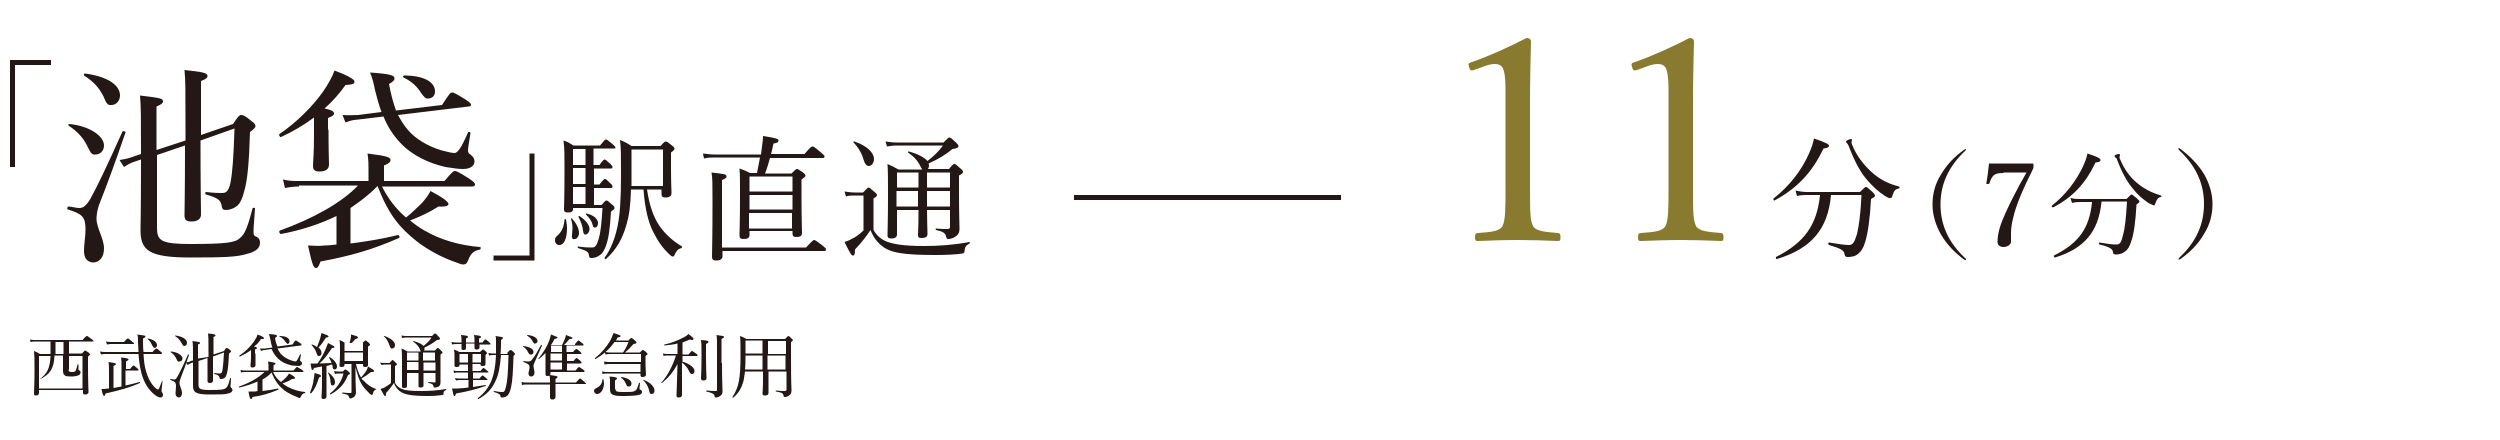 <svg version="1.1" id="レイヤー_1" xmlns="http://www.w3.org/2000/svg" x="0" y="0" viewBox="0 0 500 88" xml:space="preserve"><style>.st0{fill:#231815}</style><path class="st0" d="M10.2 13H3v20.4H2V12h8.2v1zm6.6 37.2c0-1.5.3-2.8.3-4.3 0-2.5-.6-3.1-3.5-4-.3-.1-.1-.6.1-.6 1 .1 1.6.3 2.1.3.6 0 1.2-.1 2.2-1.7 1.5-2.7 3.3-6.5 6.5-13.6.1-.2.7 0 .6.2-1.9 5.5-3.4 9.7-5.3 14.5-.3.9-.5 1.9-.5 2.7 0 1.9 1.5 4 1.5 6 0 1.7-.9 2.8-2.2 2.8-1.2-.1-1.8-.9-1.8-2.3zm.7-20.9c-.8-1.7-1.9-2.9-3.8-4.2-.1-.1 0-.3.2-.3 4 .4 6.9 2.4 6.9 4.3 0 1.1-.8 1.8-1.7 1.8-.6.1-.9-.1-1.6-1.6zm3.2-10c-.9-1.8-2-3-3.9-4.2-.1-.1 0-.4.2-.4 4.5.6 7 2.3 7 4.4 0 1.1-.8 1.9-1.7 1.9-.7.1-1-.2-1.6-1.7zm16.4 8.8v-1.7c0-8.7 0-10.3-.2-12.4 3.8.4 4.6.6 4.6 1.2 0 .3-.2.6-1.3 1V27l6.4-2.2c1-1.5 1.3-1.8 1.6-1.8.4 0 .8.1 2.2 1.3.5.3.7.7.7.9 0 .3-.3.6-1.1 1.2-.2 6.3-.5 9.7-1.2 12-.3 1.2-.7 2.1-1.2 2.6-.6.6-1.6 1-2.4 1-.6 0-.8-.2-.9-1-.2-.9-.6-1.4-3.1-2.1-.2 0-.2-.5 0-.5 1.7.2 2.5.2 3.3.2.9 0 1.3-.7 1.6-2.1.4-2.1.6-4.9.8-10.8l-6.8 2.4c0 9 .1 13.2.1 14.8 0 .9-.7 1.4-1.9 1.4-1 0-1.4-.3-1.4-1.2 0-1.1.1-4.7.1-14L31.4 31v14.5c0 2.6.7 3.3 6.7 3.3 7.2 0 9-.3 9.9-1.2.9-.7 1.5-2 2.5-5.9 0-.2.5-.2.5 0-.1 1.6-.3 3.8-.3 4.6 0 .7.1.9.7 1.1.4.2.6.6.6 1.2 0 1-.9 1.8-2.7 2.2-1.9.6-4.6.7-11.2.7-8.3 0-10-1.4-10-5.5 0-.9.1-4.1.1-14.1l-.9.3c-1 .3-1.6.6-2.5 1.2l-.9-1.4c1.3-.2 2.1-.4 3.1-.8l1.2-.4v-.2c0-7.1 0-9.2-.2-11.5 4.2.5 4.6.6 4.6 1.2 0 .3-.3.6-1.3 1V30l5.8-1.9zm22.7 9.2c-.9 0-1.8.1-2.8.3l-.4-1.7c1.2.3 2.1.3 3.2.3h13.9v-2.4c0-1 0-1.8-.2-3.1 4.1.5 4.6.8 4.6 1.3 0 .4-.3.7-1.3 1.1v3.1h12.1c1.5-1.8 1.8-2 2.1-2 .3 0 .7.2 2.8 1.5 1 .7 1.2.9 1.2 1.2 0 .3-.2.4-.6.4h-18c1.2 2.4 2.8 4.5 4.8 6.2 1.2-.9 2.2-2 3.1-2.8.8-.9 1.4-1.7 1.8-2.5 2.5 1.3 3.6 2.2 3.6 2.6 0 .3-.4.6-2 .5-1.9 1.2-3.4 1.9-5.7 2.8.9.7 1.8 1.4 2.9 2 3.2 1.9 7.2 3 11.1 3.3.2 0 .2.4 0 .5-1.3.3-1.8.7-2.4 2.2-.2.6-.5.8-1 .8-.3 0-.8-.2-1.6-.5-2.6-.9-5.4-2.4-7.6-4.1-3.4-2.7-5.6-5.2-7.9-11.1-1.6 1.7-3.5 3.1-5.4 4.4v7.1c3.1-.4 6.3-.9 9.5-1.7.3 0 .4.5.2.6-5.5 2.4-9.8 3.6-15.7 4.7-.4 1.1-.6 1.3-.9 1.3-.5 0-.8-.8-1.6-4.5 1.7.1 2.4.1 3.2 0 .8 0 1.6-.1 2.5-.2v-5.7c-3.3 1.6-6.9 2.8-11.1 3.6-.3 0-.5-.6-.2-.7 6.4-2.3 12.3-5.5 15.6-9H59.8zm5.9-11.4c0 4.3.1 6.3.1 7 0 .9-.6 1.4-1.9 1.4-.9 0-1.3-.3-1.3-1.1 0-.9.2-2.3.2-6.2v-3.5c-2 1.5-4.2 2.8-6.6 3.9-.2.1-.5-.4-.3-.6 3.4-2.3 6.7-5.6 8.8-8.6 1-1.5 1.8-2.9 2.2-4.1 2.7 1 4 1.8 4 2.2 0 .5-.3.6-1.8.7-1.2 1.7-2.6 3.3-4.2 4.7 1.5.3 1.9.6 1.9 1 0 .3-.2.5-1.2.9v2.3zm6-2c-1.2.1-1.6.2-2.6.6l-.6-1.5c1.4.1 2.5 0 3.1 0l4.7-.6c-.5-1.3-.9-2.8-1.3-4.4-.3-1.5-.5-2.3-1-3.5 4.3.3 4.9.6 4.9 1.2 0 .3-.2.6-1.1 1.1.4 2.2.9 3.9 1.4 5.3l9.2-1.1c1.5-2.3 1.7-2.5 2-2.5.3 0 .6.1 2.7 1.4.9.6 1.1.8 1.1 1.1 0 .2-.2.3-.5.3L79.6 23c.6 1.1 1.2 2.1 2 3 1.4 1.7 4 3.3 6.8 4.1 1.2.3 2 .5 2.5.5.6 0 1.3-.9 2.7-4.1.1-.2.5-.1.5.1-.3 1.8-.5 3-.5 3.5s.2.6.6.9c.5.4.7.8.7 1.3 0 .9-.9 1.5-2.3 1.5-1 0-2.2-.2-3.5-.4-3.1-.7-6.6-2.2-9.1-4.9-1.4-1.5-2.5-3.2-3.3-5.2l-5 .6zm12.6-5.2c-.9-1.4-1.9-2.4-3.6-3.2-.2-.1 0-.4.1-.4 4 0 6.2 1.3 6.2 3.2 0 .9-.6 1.4-1.4 1.4-.4.1-.8-.3-1.3-1zm14.4 32.4h7.2V30.7h1v21.4h-8.2v-1zM111 48c0-.3.1-.6.5-.9.8-.7 1.3-1.7 1.4-3.2 0-.1.3-.1.3 0 .1.6.2 1.2.2 1.8 0 2-.6 3.3-1.5 3.3-.6 0-.9-.4-.9-1zm3.6-6.2c0 .5-.3.7-1 .7-.6 0-.8-.2-.8-.6 0-.6.1-2.4.1-8.4 0-2.9 0-3.6-.2-5.4.9.3 1.2.5 2 1h5.3c.9-1.1 1-1.2 1.2-1.2.2 0 .3.1 1.4 1 .3.3.5.5.5.6 0 .2-.1.2-.4.2h-4V33h1.2c.7-1 .9-1.1 1-1.1.2 0 .3.1 1.2.9.3.3.4.5.4.6 0 .2-.1.3-.3.3h-3.4v3.2h1.1c.7-.9.9-1.1 1.1-1.1s.3.1 1.1.9c.3.2.4.5.4.6 0 .2-.1.3-.3.3h-3.4V41h1.5c.7-.8.8-.9 1-.9.2 0 .3.1 1.1.8.4.3.5.5.5.7 0 .2-.1.3-.7.7-.2 3.5-.5 5.6-1.1 7.1-.3.7-.6 1.3-1.1 1.6-.5.4-1.1.6-1.7.6-.3 0-.5-.1-.5-.5-.1-.7-.3-.9-2.2-1.5-.1-.1-.1-.3 0-.3 1.5.2 2.2.2 2.8.2.6 0 .9-.3 1.3-1.6.5-1.7.6-3.4.8-6.3h-5.9v.2zm-.2 5.2c0-.4.1-.9.1-1.4 0-.5-.1-1.2-.3-1.8 0-.1.1-.2.2-.1.9 1 1.4 2 1.4 2.9 0 .6-.4 1.2-.8 1.2-.4.1-.7 0-.6-.8zm2.7-14v-3.2h-2.5V33h2.5zm0 3.8v-3.2h-2.5v3.2h2.5zm0 4v-3.4h-2.5v3.4h2.5zm-.5 5.3c-.1-1-.4-1.7-.9-2.7-.1-.1.1-.2.2-.2 1.3.9 2 1.8 2 2.6 0 .6-.4 1.1-.8 1.1-.3 0-.4-.1-.5-.8zm1.9-1.2c-.2-.8-.7-1.4-1.3-2-.1-.1 0-.2.1-.2 1.4.3 2.3 1.1 2.3 1.9 0 .5-.2.9-.6.9-.2.1-.4-.1-.5-.6zm10.9-7c.5 3.3 1.3 5.5 2.5 7.3 1.3 1.8 2.7 3 4.5 4.1.1.1 0 .2-.1.3-.7.2-1 .5-1.4 1.4-.1.3-.2.3-.4.3-.1 0-.3-.1-.6-.4-1.4-1.3-2.4-2.8-3.3-4.6-.9-1.8-1.6-4.4-1.9-8.4h-2.5c-.1 3.4-.4 5.3-.9 7-.8 2.9-2.1 5.1-4.1 6.9-.1.1-.3-.1-.3-.2 1.4-2 2.1-4 2.6-6.3.5-2.4.7-5.4.7-10.4 0-4 0-5.3-.2-6.9 1 .4 1.4.6 2.3 1.2h5.8c.8-.9.9-.9 1.1-.9.2 0 .3.1 1.2.8.4.3.5.5.5.6 0 .2-.1.4-.7.8v2.7c0 3.5.1 4.9.1 5.4 0 .6-.4.9-1.2.9-.6 0-.8-.2-.8-.7v-.9h-2.9zm3.1-8h-6.2v7.3h6.3v-7.3zm8.1.8c.9.1 1.5.2 2.3.2h9.3l.2-1.6c.1-.7.2-1.4.2-2.1 2.7.4 3.1.6 3.1.9 0 .3-.2.5-1 .6-.2.8-.3 1.5-.5 2.1h6.7c1.2-1.4 1.4-1.5 1.6-1.5.2 0 .4.1 1.7 1.2.6.5.7.6.7.8 0 .2-.1.3-.3.3H154c-.3 1.1-.6 2.1-1 3.1h5.3c.8-.8.9-.9 1.1-.9.2 0 .3.1 1.2.7.4.3.5.5.5.6 0 .2-.2.4-.8.8V39c0 4.9.1 6.9.1 7.6 0 .6-.4.8-1.1.8-.6 0-.8-.2-.8-.7v-.5h-8.6v.8c0 .6-.4.8-1.2.8-.6 0-.8-.2-.8-.7 0-1 .1-2.7.1-8.4 0-2.5 0-3.7-.1-5 .9.3 1.3.5 2.1.9h1.4c.2-1 .4-2 .6-3.1h-9.1c-.7 0-1.3 0-2.1.2l-.2-1zm3.9 18.8h16.7c1.3-1.4 1.5-1.5 1.6-1.5.2 0 .4.1 1.7 1.1.6.5.7.6.7.8 0 .2-.1.3-.3.3h-20.4v1c0 .6-.4.9-1.3.9-.6 0-.8-.2-.8-.8 0-.9.1-3.4.1-10.9 0-3.5 0-4.9-.2-5.9 2.8.3 3 .4 3 .8 0 .2-.1.4-.9.7v13.5zm5.4-14.2v3h8.6v-3h-8.6zm0 3.7v2.9h8.6V39h-8.6zm8.5 6.7v-3.1h-8.6v3.1h8.6zm16.3.3c.7 1.2 1.6 1.9 2.6 2.3 1.3.5 3.3.9 7.5.9 2.9 0 5.9-.2 9.1-.8.1 0 .1.2 0 .3-.7.4-.9.6-1 1.5 0 .3-.1.4-.4.5-1.3.2-3.2.3-5.5.3-6.4 0-8.7-.5-10.2-1.5-1.1-.8-2-1.7-2.7-3.5-.9 1.4-1.9 2.6-3.1 3.9 0 .9-.1 1.2-.4 1.2-.3 0-.4-.1-1.7-2.7.6-.2 1.1-.4 1.4-.6.7-.3 1.3-.7 2.4-1.7v-7H171c-.7 0-1.2 0-1.8.2l-.3-1c.7.1 1.3.2 2.1.2h1.6c.9-.9 1-1 1.1-1 .2 0 .3.1 1.2.9.4.3.5.5.5.6 0 .2-.1.3-.7.7V46zm-2-14.1c-.3-1.1-1-2.4-2-3.4-.1-.1.1-.3.2-.2 2.6.9 3.9 2.3 3.9 3.5 0 .7-.4 1.4-1.1 1.4-.5-.1-.7-.4-1-1.3zm11.7 1.9c-.1-.1-.1-.2-.2-.3-.6-1.3-1.3-2.1-2.6-3-.1-.1.1-.3.2-.2 1.8.5 3.1 1.2 3.7 1.9 1.4-1.1 2.3-2 3.1-3.1h-9.2c-.8 0-1.4.1-2 .2l-.3-1c.8.1 1.4.2 2.3.2h9.3c.9-.9 1-1 1.2-1 .2 0 .3.1 1.3 1 .4.4.5.6.5.7 0 .3-.3.5-1.2.6-1.5 1.2-2.6 1.9-4.8 2.9 0 .1.1.2.1.4 0 .3-.1.5-.2.7h4.2c.7-.9.9-1 1.1-1 .2 0 .3.1 1.2.9.4.3.5.5.5.7 0 .2-.2.4-.8.7V38c0 5.2.1 7 .1 7.7 0 1-.4 1.4-1.1 1.8-.4.2-.8.3-1.2.3-.2 0-.3-.1-.4-.6-.2-.6-.6-.9-2-1.2-.1 0-.1-.3 0-.3 1 .1 1.6.1 2.3.1.3 0 .5-.1.5-.4V42h-4.6c0 2.2.1 4.1.1 4.8 0 .5-.3.8-1.2.8-.6 0-.7-.2-.7-.6 0-.4.1-1.9.1-4.8V42h-4.3v4.9c0 .5-.4.8-1.1.8-.6 0-.8-.2-.8-.6 0-1.1.1-3 .1-8.1 0-3.1 0-4.7-.1-6.2.9.4 1.3.6 2.2 1.1h4.7zm-5 .7v3h4.3v-3h-4.3zm4.2 3.7h-4.3v3.1h4.3v-3.1zm1.8-.7h4.6v-3h-4.6v3zm4.6 3.8v-3.1h-4.6v3.1h4.6zm51.5-2.3v1h-26.7v-1h26.7zm26.7 0v1h-26.7v-1h26.7z"/><path d="M294.8 14c-.6.2-.8.1-1-.6-.2-.7-.1-.8.6-1 3.7-1.3 7.4-3 10.9-4.8.6 0 .9.3.9.7-.1 4.4-.2 7.6-.2 12.2v17.3c0 5.6.1 6.2.6 7.4.6 1.1 2.7 1.2 5 1.4.4.1.5.2.5.8 0 .7-.1.8-.5.8-2.5-.1-5.5-.2-7.9-.2-2.7 0-5.5.1-8.1.2-.5 0-.6-.1-.6-.8 0-.6.2-.8.6-.8 2.2-.2 4.2-.2 4.9-1.4.6-1.2.6-3.7.6-7.4V17.7c0-2-.2-3.5-.6-4.2-.3-.4-.7-.7-1.5-.7-.5 0-1.2.1-2 .4l-2.2.8zm32.6 0c-.6.2-.8.1-1-.6-.2-.7-.1-.8.6-1 3.7-1.3 7.4-3 10.9-4.8.6 0 .9.3.9.7-.1 4.4-.2 7.6-.2 12.2v17.3c0 5.6.1 6.2.6 7.4.6 1.1 2.7 1.2 5 1.4.4.1.5.2.5.8 0 .7-.1.8-.5.8-2.5-.1-5.5-.2-7.9-.2-2.7 0-5.5.1-8.1.2-.5 0-.6-.1-.6-.8 0-.6.2-.8.6-.8 2.2-.2 4.2-.2 4.9-1.4.6-1.2.6-3.7.6-7.4V17.7c0-2-.2-3.5-.6-4.2-.3-.4-.7-.7-1.5-.7-.5 0-1.2.1-2 .4l-2.2.8z" fill="#887b30"/><path class="st0" d="M354.7 39.7c3.2-2.5 5.6-5.6 7.1-9 .5-1.1.8-2 1-3 2.4.8 3 1.2 3 1.4 0 .3-.2.5-1.1.6-2.3 4.8-5.2 7.9-9.8 10.4-.1.1-.3-.2-.2-.4zm11.5-.7c-.6 6.8-3.9 10.7-10.8 12.8-.2.1-.3-.3-.2-.4 5.7-2.9 8.2-6.4 8.8-12.4h-2.4c-.8 0-1.4 0-2.2.2l-.3-1.1c.9.2 1.6.3 2.4.3H372c.9-.9 1-1 1.2-1 .2 0 .3.1 1.3 1 .4.4.5.6.5.7 0 .2-.1.3-.8.7-.2 3.9-.6 6.8-1.2 8.7-.3 1-.7 1.7-1.3 2.2-.5.5-1.3.7-2.1.7-.5 0-.6-.1-.7-.6-.1-.7-.7-1.1-3.1-1.8-.2-.1-.2-.5 0-.5 2 .3 3 .5 4 .5.8 0 1.1-.6 1.6-2.2.4-1.7.7-3.9.9-7.8h-6.1zm10.8.2c-1.4-.9-2.5-2-3.4-3-1.5-1.7-2.6-3.7-3.9-7.1-.1-.2-.2-.3-.3-.5-.2-.1-.2-.2-.2-.3 0-.2.8-.5 1-.5.1 0 .2.1.2.2s-.1.3-.1.4c0 .1 0 .3.1.5.9 2.3 2.4 4.1 3.8 5.4 1.7 1.6 3.6 2.5 5.6 3 .2.1.1.3 0 .4-.7.1-1 .4-1.3 1.4-.1.4-.2.5-.4.5-.2.1-.6-.1-1.1-.4zm16.2-9.4c0 .1 0 .2-.1.3-3.4 3.2-5 6.7-5 10.8 0 4.1 1.6 7.6 4.9 10.7.2.1.2.2.2.3 0 .1 0 .1-.1.1s-.1 0-.3-.1c-2-1.5-3.5-3.1-4.6-5-1.1-1.9-1.7-4-1.7-6 0-2.1.5-4.1 1.7-6 1.1-1.9 2.7-3.6 4.7-5 .1 0 .2-.1.2-.1h.1zm7.5 4.8c-1.3 0-1.6.2-2 .5-.4.4-.6.9-.8 1.5 0 .2-.1.2-.4.2-.3 0-.3-.1-.2-.3.2-1.2.4-2.6.5-3.8h8.7c.2 0 .2 0 .2.5 0 .3 0 .4-.1.6-2 4-3.4 7.2-4 9.9-.3 1.2-.4 2.2-.4 3v1.6c0 .7-.8 1.1-1.5 1.1-.6 0-1.2-.3-1.2-1 0-1.8.6-3.6 1.6-5.8 1-2.2 2.3-4.8 4.2-8.1h-4.6zm9.7 6.5c2.8-2.2 4.8-4.9 6.2-7.8.4-.9.7-1.7.9-2.6 2.1.7 2.6 1 2.6 1.3 0 .3-.2.4-1 .5-2 4.2-4.5 6.9-8.5 9-.1 0-.4-.3-.2-.4zm9.9-.7c-.6 5.9-3.4 9.3-9.3 11.1-.2 0-.3-.3-.2-.4 5-2.5 7.1-5.5 7.6-10.7h-2.1c-.7 0-1.2 0-1.9.2l-.3-1c.8.2 1.4.2 2.1.2h9.1c.8-.8.9-.9 1-.9.1 0 .3.1 1.1.8.4.4.5.5.5.6 0 .2-.1.2-.6.6-.2 3.4-.5 5.9-1.1 7.5-.3.9-.6 1.5-1.2 1.9-.5.4-1.1.6-1.8.6-.4 0-.6-.1-.6-.5-.1-.6-.6-1-2.7-1.5-.2 0-.1-.5 0-.4 1.7.3 2.6.4 3.4.4.7 0 1-.5 1.3-1.9.4-1.4.6-3.4.8-6.7h-5.1zm9.4.2c-1.2-.8-2.2-1.7-2.9-2.6-1.3-1.5-2.3-3.2-3.4-6.1 0-.2-.2-.3-.3-.4-.1-.1-.2-.2-.2-.3 0-.2.6-.4.9-.4.1 0 .2.1.2.2s-.1.3-.1.4 0 .3.1.4c.8 2 2 3.6 3.3 4.7 1.5 1.3 3.2 2.1 4.9 2.6.1 0 .1.3 0 .3-.6.1-.8.4-1.1 1.2-.1.3-.2.5-.3.5-.3-.1-.7-.3-1.1-.5zm6.4-10.8c2 1.5 3.6 3.2 4.7 5 1.1 1.9 1.7 4 1.7 6 0 2.1-.5 4.1-1.7 6-1.1 1.9-2.6 3.5-4.7 5-.1.1-.2.1-.3.1s-.1 0-.1-.1.1-.2.2-.3c3.3-3.1 4.9-6.6 4.9-10.7s-1.6-7.6-5-10.8c-.1-.1-.1-.2-.1-.3 0-.1 0-.1.1-.1.1.1.2.1.3.2zm-426 41v-2.5h-3c-.3 0-.6 0-1 .1l-.1-.5c.4.1.7.1 1 .1h9.5c.7-.8.8-.8.9-.8.1 0 .2.1.9.6.3.2.4.4.4.4 0 .1 0 .1-.2.1h-4.7v2.4h2.6c.5-.5.5-.6.6-.6.1 0 .2.1.7.4.2.2.3.3.3.4 0 .1-.1.2-.4.4v1.9c0 3.2.1 4.7.1 5.2 0 .3-.2.5-.7.5-.3 0-.4-.1-.4-.4V78H7.8v.6c0 .3-.2.5-.6.5-.3 0-.4-.1-.4-.4 0-.5.1-1.8.1-5 0-1.9 0-2.5-.1-3.5.5.2.7.3 1.2.6h2.1zm3.6 3.1c0 .4.2.5.7.5.5 0 .7-.1.8-.4.1-.2.2-.7.3-1.1 0-.1.2 0 .2 0v.7c0 .4 0 .4.2.5.2.1.2.2.2.4 0 .3-.2.5-.5.6-.3.1-.7.2-1.3.2-1.2 0-1.7-.1-1.7-1.2v-3h-1.7c-.1 2.6-.9 3.8-3 4.8.1.1 0-.1.1-.1 1.5-1.1 2-2.3 2.1-4.6H7.8v6.5h8.7v-6.5h-2.7v2.7zm-1-3.1v-2.4h-1.6v2.4h1.6zm8.5 0c-.3 0-.6 0-1 .1l-.2-.6c.5.1.7.1 1.1.1h6.6c0-.6-.1-1.3-.1-2s0-1-.1-1.5c1.4.2 1.6.2 1.6.4 0 .1-.1.2-.5.4 0 1 0 1.9.1 2.7h1.8c.6-.7.7-.7.8-.7.1 0 .2.1.8.6.3.2.3.3.3.4 0 .1-.1.1-.2.1h-3.5c.1 1.4.2 2.5.5 3.4.4 1.5 1.1 2.7 1.9 3.4.2.2.4.3.5.3.2 0 .3-.4.8-1.7 0-.1.1 0 .1.1-.1 1.1-.2 1.7-.2 1.8 0 .2 0 .3.2.5.1.2.1.3.1.4 0 .3-.2.5-.5.5s-.7-.2-1.1-.5c-1.3-1-2.2-2.5-2.7-4.3-.3-1.2-.5-2.4-.6-3.9h-6.5zm3.9 6.3c.9-.2 1.8-.4 2.8-.7.1 0 .1.2.1.2-2.3 1-3.9 1.4-6.9 2.1-.1.4-.2.5-.3.5-.1 0-.3-.3-.5-1.4.4 0 .8 0 1.3-.1h.2v-3.4c0-.8 0-1.4-.1-1.9 1.4.2 1.5.3 1.5.4 0 .1-.1.2-.5.4v4.4c.5-.1 1.1-.2 1.6-.3v-3.9c0-.9 0-1.5-.1-1.9 1.4.1 1.5.3 1.5.4 0 .1-.1.2-.5.4v1.5h.8c.5-.6.6-.7.7-.7.1 0 .2.1.7.5.2.2.3.3.3.4 0 .1 0 .1-.2.1h-2.4v3zm-3.9-8.8c.4.1.7.1 1.1.1h2.5c.6-.7.7-.7.8-.7.1 0 .2.1.8.6.3.2.4.3.4.4 0 .1-.1.1-.2.1h-4.2c-.3 0-.6 0-1 .1l-.2-.6zm9.2.7c-.2-.5-.5-.9-.9-1.2 0 0 0-.1.1-.1 1.2.2 1.8.8 1.8 1.3 0 .3-.2.6-.5.6-.2-.1-.3-.2-.5-.6zm4.7 9.7c0-.5.1-.9.1-1.4 0-.8-.2-1-1.1-1.3-.1 0 0-.2 0-.2.3 0 .5.1.7.1.2 0 .4 0 .7-.6.5-.9 1.1-2.1 2.1-4.4 0-.1.2 0 .2.1-.6 1.8-1.1 3.2-1.7 4.7-.1.3-.2.6-.2.9 0 .6.5 1.3.5 2 0 .6-.3.9-.7.9-.4-.1-.6-.4-.6-.8zm.2-6.9c-.3-.6-.6-1-1.2-1.4 0 0 0-.1.1-.1 1.3.1 2.3.8 2.3 1.4 0 .4-.3.6-.6.6-.3.1-.4 0-.6-.5zm1-3.2c-.3-.6-.7-1-1.3-1.4 0 0 0-.1.1-.1 1.5.2 2.3.8 2.3 1.5 0 .4-.3.6-.6.6-.2-.1-.3-.2-.5-.6zm5.4 2.8v-.6c0-2.8 0-3.4-.1-4.1 1.3.1 1.5.2 1.5.4 0 .1-.1.2-.4.3v3.5l2.1-.7c.3-.5.4-.6.5-.6.1 0 .3 0 .7.4.2.1.2.2.2.3 0 .1-.1.2-.4.4-.1 2.1-.2 3.2-.4 3.9-.1.4-.2.7-.4.9-.2.2-.5.3-.8.3-.2 0-.3-.1-.3-.3-.1-.3-.2-.5-1-.7-.1 0-.1-.2 0-.2.6.1.8.1 1.1.1.3 0 .4-.2.5-.7.1-.7.2-1.6.3-3.5l-2.2.8v4.8c0 .3-.2.5-.6.5-.3 0-.5-.1-.5-.4v-4.6l-1.8.6v4.7c0 .8.2 1.1 2.2 1.1 2.4 0 2.9-.1 3.3-.4.3-.2.5-.7.8-1.9 0-.1.2-.1.2 0 0 .5-.1 1.2-.1 1.5 0 .2 0 .3.2.4.1.1.2.2.2.4 0 .3-.3.6-.9.7-.6.2-1.5.2-3.7.2-2.7 0-3.3-.4-3.3-1.8v-4.6l-.3.1c-.3.1-.5.2-.8.4l-.3-.5c.4-.1.7-.1 1-.3l.4-.1V72c0-2.3 0-3-.1-3.8 1.4.2 1.5.2 1.5.4 0 .1-.1.2-.4.3v2.8l2.1-.3zm7.4 3c-.3 0-.6 0-.9.1l-.1-.5c.4.1.7.1 1 .1h4.6v-.8c0-.3 0-.6-.1-1 1.4.2 1.5.3 1.5.4 0 .1-.1.2-.4.4v1h4c.5-.6.6-.7.7-.7.1 0 .2.1.9.5.3.2.4.3.4.4 0 .1-.1.1-.2.1h-5.9c.4.8.9 1.5 1.6 2 .4-.3.7-.6 1-.9.3-.3.5-.6.6-.8.8.4 1.2.7 1.2.9 0 .1-.1.2-.6.2-.6.4-1.1.6-1.9.9l.9.6c1.1.6 2.4 1 3.6 1.1.1 0 .1.1 0 .2-.4.1-.6.2-.8.7-.1.2-.2.3-.3.3-.1 0-.3-.1-.5-.2-.8-.3-1.8-.8-2.5-1.3-1.1-.9-1.8-1.7-2.6-3.6-.5.6-1.1 1-1.8 1.4v2.3c1-.1 2.1-.3 3.1-.5.1 0 .1.2.1.2-1.8.8-3.2 1.2-5.2 1.5-.1.4-.2.4-.3.4-.2 0-.3-.3-.5-1.5h1c.3 0 .5 0 .8-.1v-1.9c-1.1.5-2.3.9-3.6 1.2-.1 0-.2-.2-.1-.2 2.1-.7 4-1.8 5.1-2.9h-3.8zm2-3.7V73c0 .3-.2.5-.6.5-.3 0-.4-.1-.4-.4 0-.3.1-.7.1-2V70c-.6.5-1.4.9-2.2 1.3-.1 0-.2-.1-.1-.2 1.1-.7 2.2-1.8 2.9-2.8.3-.5.6-.9.7-1.4.9.3 1.3.6 1.3.7 0 .2-.1.2-.6.2-.4.6-.8 1.1-1.4 1.5.5.1.6.2.6.3 0 .1-.1.2-.4.3v.8zM53 70c-.4 0-.5.1-.8.2l-.2-.5h1l1.5-.2c-.2-.4-.3-.9-.4-1.5-.1-.5-.2-.7-.3-1.2 1.4.1 1.6.2 1.6.4 0 .1-.1.2-.4.4.1.7.3 1.3.5 1.7l3-.4c.5-.8.6-.8.6-.8.1 0 .2 0 .9.5.3.2.3.3.3.4 0 .1-.1.1-.2.1l-4.6.6c.2.4.4.7.6 1 .5.6 1.3 1.1 2.2 1.4.4.1.6.2.8.2.2 0 .4-.3.9-1.4 0-.1.2 0 .2 0-.1.6-.2 1-.2 1.1 0 .2.1.2.2.3.2.1.2.3.2.4 0 .3-.3.5-.8.5-.3 0-.7-.1-1.2-.1-1-.2-2.2-.7-3-1.6-.5-.5-.8-1.1-1.1-1.7L53 70zm4.1-1.6c-.3-.5-.6-.8-1.2-1.1-.1 0 0-.1 0-.1 1.3 0 2 .4 2 1.1 0 .3-.2.5-.5.5.1-.1-.1-.2-.3-.4zM62 78.5c.3-.7.6-1.6.7-2.4.1-.6.2-1.1.2-1.5 1.1.3 1.3.4 1.3.6 0 .1-.1.2-.4.3-.4 1.3-.8 2.3-1.6 3.2-.1-.1-.3-.2-.2-.2zm2.3-5.2c-.4.1-.9.2-1.5.3-.1.3-.2.4-.3.4-.2 0-.2-.2-.4-1.3h1.4c.6-.8 1.2-1.9 1.6-2.8.2-.5.4-1 .5-1.3 1 .5 1.3.7 1.3.8 0 .1-.1.2-.5.2-.9 1.3-1.4 2.1-2.5 3.1.8 0 1.6-.1 2.4-.1-.1-.4-.3-.7-.5-1.1l.1-.1c.9.5 1.5 1.3 1.5 1.9 0 .4-.2.6-.5.6-.2 0-.4-.2-.4-.7 0-.1 0-.2-.1-.3-.4.1-.8.2-1.1.3v6.1c0 .3-.2.5-.6.5-.3 0-.4-.1-.4-.4 0-.3.1-1.2.1-2.9v-3.2zm0-2.7c0 .4-.2.6-.5.6s-.3-.1-.5-.6c-.2-.6-.5-1.1-1-1.6 0 0 0-.1.1-.1.4.1.7.3 1 .5.2-.5.4-1 .6-1.6l.3-1.2c1.1.4 1.4.5 1.4.7 0 .1-.1.2-.5.2-.6.9-.9 1.4-1.5 2 .4.3.6.7.6 1.1zm1.8 5.8c0-.7-.2-1.3-.5-1.8l.1-.1c.8.6 1.3 1.3 1.3 1.9 0 .5-.2.7-.5.7s-.3-.2-.4-.7zm2.5-2.1c.3-.4.4-.4.5-.4.1 0 .2.1.6.4.2.2.3.3.3.4 0 .1-.1.2-.4.3-.7 1.8-1.7 2.9-3.5 3.9-.1 0-.2-.2-.1-.2 1.4-1.1 2.3-2.4 2.7-4h-.9c-.3 0-.5 0-.8.1l-.2-.6c.4.1.7.1 1 .1h.8zm2.5.8c0 1.8.1 2.9.1 3.4 0 .4-.2.7-.4.9-.2.1-.5.3-.7.3-.2 0-.2-.1-.3-.3-.1-.4-.3-.5-1.3-.7-.1 0-.1-.2 0-.2.8.1 1.3.1 1.6.1.2 0 .2-.1.2-.2v-5.6h-1.4v.2c0 .3-.2.4-.6.4-.3 0-.4-.1-.4-.3 0-.4.1-.9.1-2.9 0-1 0-1.6-.1-2.2.5.2.7.3 1.1.6h.9c.1-.3.2-.6.2-.8.1-.3.1-.6.1-.9 1.1.3 1.4.4 1.4.6 0 .1-.1.2-.5.3-.3.3-.5.6-.8.8h2.2c.5-.5.5-.5.6-.5.1 0 .2.1.6.4.2.2.3.3.3.4 0 .1 0 .2-.4.4V73c0 .3-.2.4-.6.4-.3 0-.4-.1-.4-.4v-.2h-1.4c.2.9.5 1.9 1 2.7.3-.3.6-.7.9-1.1.3-.4.4-.7.5-1.1 1 .6 1.2.7 1.2.9 0 .2-.1.2-.6.2-.8.6-1.2.9-1.9 1.3.1.2.2.3.4.4.7.8 1.6 1.4 2.5 1.7.1 0 0 .1 0 .1-.3.1-.5.3-.6.8-.1.2-.1.3-.2.3s-.2-.1-.4-.2c-.6-.6-1.3-1.3-1.7-2-.5-.9-.8-1.8-1.2-3.4v1.7zm1.5-6.5h-3.7v1.6h3.7v-1.6zm-3.7 3.6h3.7v-1.7h-3.7v1.7zM79 76.6c.4.6.8 1 1.4 1.2.7.3 1.7.4 4 .4 1.5 0 3.1-.1 4.8-.4.1 0 .1.1 0 .2-.4.2-.5.3-.5.8 0 .1-.1.2-.2.2-.7.1-1.7.2-2.9.2-3.3 0-4.6-.3-5.4-.8-.6-.4-1.1-.9-1.4-1.8-.5.7-1 1.4-1.6 2 0 .5 0 .6-.2.6-.1 0-.2-.1-.9-1.4.3-.1.6-.2.8-.3.3-.2.7-.4 1.3-.9v-3.7h-.9c-.4 0-.6 0-1 .1l-.3-.5c.4.1.7.1 1.1.1h.8c.5-.5.5-.6.6-.6.1 0 .2.1.6.5l.3.3c0 .1 0 .2-.4.4v3.4zm-1.1-7.5c-.2-.6-.5-1.3-1.1-1.8-.1 0 0-.2.1-.1 1.4.5 2.1 1.2 2.1 1.8 0 .4-.2.7-.6.7-.2.1-.3-.1-.5-.6zm6.2 1s-.1-.1-.1-.2c-.3-.7-.7-1.1-1.4-1.6 0 0 0-.1.1-.1 1 .3 1.7.6 2 1 .7-.6 1.2-1 1.6-1.7h-4.8c-.4 0-.7 0-1.1.1l-.1-.5c.4.1.7.1 1.2.1h4.9c.5-.5.5-.5.6-.5.1 0 .2 0 .7.6.2.2.3.3.3.4 0 .2-.2.3-.6.3-.8.6-1.4 1-2.5 1.5v.2c0 .1 0 .3-.1.4H87c.4-.5.5-.5.6-.5.1 0 .2.1.6.5.2.2.3.3.3.4 0 .1-.1.2-.4.4v5.6c0 .5-.2.8-.6.9-.2.1-.4.1-.6.1-.1 0-.2 0-.2-.3-.1-.3-.3-.5-1-.6-.1 0-.1-.2 0-.2.6 0 .9.1 1.2.1.2 0 .2-.1.2-.2v-1.7h-2.4v2.5c0 .3-.2.4-.6.4-.3 0-.4-.1-.4-.3v-2.6h-2.3v2.6c0 .3-.2.4-.6.4-.3 0-.4-.1-.4-.3V73c0-1.6 0-2.5-.1-3.3.5.2.7.3 1.2.6h2.6zm-2.7.4v1.6h2.3v-1.6h-2.3zm2.3 1.9h-2.3V74h2.3v-1.6zm.9-.3H87v-1.6h-2.4v1.6zm2.5 2v-1.6h-2.4v1.6h2.4zm8.8-5.4v.8c0 .3-.2.4-.6.4-.3 0-.4-.1-.4-.3v-.9h-1.7v.9c0 .3-.2.4-.5.4s-.4-.1-.4-.3v-.9h-.9c-.3 0-.6 0-1 .1l-.1-.5c.5.1.7.1 1.1.1h.9v-.2c0-.7 0-.9-.1-1.3 1.2.1 1.4.2 1.4.4 0 .1-.1.2-.4.3v.8h1.7v-.2c0-.7 0-.9-.1-1.3 1.2.1 1.4.2 1.4.4 0 .1-.1.2-.4.3v.8h.7c.4-.6.5-.6.6-.6.1 0 .2.1.7.5.2.2.3.3.3.4 0 .1 0 .1-.2.1h-2zm-1.4 4.2v1.3h1.6c.4-.5.5-.6.6-.6.1 0 .2.1.7.5l.3.3c0 .1-.1.1-.2.1h-2.9v1.2h1.3c.4-.5.5-.6.6-.6.1 0 .2.1.7.5l.3.3c0 .1-.1.1-.2.1h-2.7v1.4c.8-.1 1.7-.3 2.5-.4.1 0 .1.2 0 .2-1.7.6-3.6 1.1-5.9 1.5-.1.4-.2.5-.3.5-.2 0-.2-.1-.5-1.5h1c.7 0 1.5-.1 2.3-.2V76H92c-.2 0-.4 0-.8.1l-.2-.5c.4.1.6.1.9.1h1.7v-1.2h-2c-.3 0-.5 0-.8.1l-.1-.5c.4.1.6.1.9.1h2v-1.3h-1.7v.1c0 .3-.2.4-.6.4-.3 0-.4-.1-.4-.3v-1.7c0-.6 0-1-.1-1.5.5.2.7.3 1.1.5H96c.4-.4.5-.5.6-.5.1 0 .2.1.6.4.2.2.2.3.2.3 0 .1-.1.2-.3.4v1.8c0 .3-.2.4-.6.4-.3 0-.4-.1-.4-.3v-.1h-1.6zm-2.6-2.1v1.7h1.7v-1.7h-1.7zm4.3 0h-1.7v1.7h1.7v-1.7zm5.3-.3c.5-.5.5-.5.6-.5.1 0 .2 0 .7.5.2.2.2.3.2.3 0 .1-.1.2-.3.4-.1 3.2-.2 5-.5 6.3-.2.8-.4 1.3-.7 1.6-.3.3-.7.4-1.1.4-.2 0-.3 0-.3-.2 0-.4-.3-.6-1.3-.9-.1 0-.1-.2 0-.2 1 .2 1.3.2 1.7.2.4 0 .5-.3.7-1.1.3-1.1.4-2.8.5-6.3h-1.5c-.2 2.4-.5 4.1-1.2 5.4-.7 1.5-1.7 2.5-3.3 3.4-.1.1-.2-.1-.1-.2 1.3-1 2.1-2.1 2.7-3.5.5-1.3.8-2.8.9-5.1h-.3c-.4 0-.7 0-1.1.1l-.1-.5c.4.1.7.1 1.2.1h.3v-2.5c0-.4 0-.7-.1-1 1.3.2 1.5.2 1.5.4 0 .1-.1.2-.4.4 0 1 0 1.9-.1 2.8h1.4zm13.5-1.7c.5-.6.6-.7.7-.7.1 0 .2.1.7.5.3.2.3.3.3.4 0 .1 0 .1-.2.1h-3.2v1.3h1.3c.5-.6.6-.6.7-.6.1 0 .2.1.7.5.2.2.3.3.3.4 0 .1 0 .1-.2.1h-2.7v1.4h1.3c.5-.6.6-.6.6-.6.1 0 .2.1.7.5.2.2.3.3.3.4 0 .1 0 .2-.2.2h-2.7v1.4h1.7c.5-.6.6-.7.7-.7.1 0 .2.1.8.5.3.2.3.3.3.4 0 .1 0 .1-.2.1h-6.6v.3c0 .1 0 .2-.1.3 1.3.2 1.5.2 1.5.4 0 .1-.1.2-.4.4v.7h4.1c.6-.7.7-.8.8-.8.1 0 .2.1.8.6l.4.4c0 .1 0 .1-.2.1h-5.9v2.6c0 .3-.2.5-.6.5-.3 0-.5-.1-.5-.4v-2.6h-4.6c-.4 0-.6 0-1 .1l-.1-.6c.4.1.7.1 1.1.1h4.6c0-.5 0-1-.1-1.4-.1.1-.2.1-.4.1-.3 0-.4-.1-.4-.4v-4.2c-.4.4-.9.9-1.3 1.2-.1.1-.2-.1-.1-.1 1-1.2 1.7-2.4 2.2-3.7.1-.3.2-.7.3-1.1 1 .4 1.3.5 1.3.6 0 .1-.1.2-.6.3-.2.4-.4.8-.7 1.2h2.2c.3-.5.4-.9.6-1.3.1-.2.1-.4.2-.7 1.1.4 1.3.5 1.3.6 0 .1-.1.2-.6.2-.5.6-.8.9-1.1 1.2h2.2zm-9.3 1.8c-.3-.6-.6-1-1.1-1.3 0 0 0-.1.1-.1 1.3.2 2 .6 2 1.2 0 .3-.2.5-.5.5s-.3 0-.5-.3zm0 4.1c0-.4.2-.7.2-1.2 0-.6-.2-.7-1.2-1.1-.1 0 0-.2 0-.2.5.1.7.1 1 .1.3 0 .5-.1.8-.5.5-.6 1-1.5 1.7-2.8 0-.1.2 0 .2.1-.6 1.3-1 2.3-1.5 3.4-.1.3-.2.4-.2.7 0 .4.2.9.2 1.3 0 .5-.3.8-.6.8-.4 0-.6-.2-.6-.6zm.9-6.3c-.3-.6-.6-.9-1.2-1.3 0 0 0-.1.1-.1 1.2.1 2 .6 2 1.2 0 .3-.2.5-.5.5-.1.1-.2 0-.4-.3zm5.8 2v-1.3h-2.2v1.3h2.2zm0 1.7v-1.4h-2.3v1.4h2.3zm0 1.8v-1.4h-2.3v1.4h2.3zm6.4 4.3c0-.3.1-.4.5-.6.8-.4 1.1-.9 1.2-1.7 0-.1.2-.1.2 0 0 .3.1.5.1.7 0 1.2-.6 2.2-1.4 2.2-.3 0-.6-.3-.6-.6zm2.2-7.7c-.6.5-1.2.9-1.9 1.3-.1 0-.2-.1-.1-.2 1.2-.9 2.3-2.2 3-3.4.3-.5.5-1.1.7-1.6 1.3.4 1.4.5 1.4.6 0 .2-.1.2-.6.3l-.3.6h2.5c.4-.5.5-.5.6-.5.1 0 .2.1.7.5.2.2.3.3.3.4 0 .2-.1.2-.6.3-.7.8-1.1 1.2-1.7 1.7h3c.4-.5.5-.5.6-.5.1 0 .2.1.6.4.2.2.3.3.3.4 0 .1 0 .1-.4.4v.9c0 1.7.1 2.6.1 2.8 0 .3-.2.5-.7.5-.3 0-.4-.1-.4-.4v-.3h-6.6c-.4 0-.6 0-1 .1l-.1-.5c.5.1.8.1 1.1.1h6.6v-1.6h-6.2c-.4 0-.6 0-1 .1l-.1-.6c.5.1.7.1 1.1.1h6.3v-1.6h-6c-.4 0-.7 0-1.1.1l-.1-.4zm1.9-2.1c-.5.7-1.1 1.4-1.8 2 .4.1.7.1 1 .1h2.5c.5-.7.7-1.1 1.1-2.1h-2.8zm.2 9.4c0 .5.2.6 1.7.6s1.9 0 2.3-.3c.3-.2.4-.6.7-1.5 0-.1.2 0 .2 0 0 .3-.1.7-.1 1 0 .3 0 .3.3.4.1.1.2.2.2.4 0 .3-.2.5-.7.6-.5.1-1.3.2-3.2.2-2.2 0-2.5-.4-2.5-1.4v-1.3c0-.5 0-.8-.1-1.2 1.2.1 1.5.2 1.5.4 0 .1-.1.2-.4.4v1.7zm2.1-1c-.2-.5-.4-.8-1-1.3 0 0 0-.1.1-.1 1.3.2 2 .7 2 1.3 0 .4-.2.6-.5.6-.4 0-.4-.1-.6-.5zm4.6 1.2c-.2-.8-.6-1.4-1.1-1.9-.1-.1 0-.2.1-.1 1.3.5 2.1 1.4 2.1 2.1 0 .4-.2.7-.6.7-.3 0-.4-.2-.5-.8zm6.6-5.7c1.7.5 2.5 1.3 2.5 1.9 0 .4-.2.6-.5.6-.2 0-.4-.1-.6-.6-.3-.7-.8-1.2-1.4-1.7V79c0 .3-.2.5-.7.5-.3 0-.4-.1-.4-.4 0-.4.1-2.4.2-6.3-.9 1.7-1.9 2.8-3.1 3.8-.1.1-.2-.1-.1-.1 1.3-1.5 2.2-3.3 2.9-5.4h-1.6c-.3 0-.6 0-.9.1l-.1-.5c.4.1.7.1 1 .1h1.9v-2.1c-.8.2-1.6.3-2.6.4-.1 0-.1-.2 0-.2 1.5-.3 2.8-.9 3.8-1.4.4-.2.7-.4 1-.7.9.7 1 .8 1 1 0 .2-.3.3-.7.1l-1.5.6v2.4h1.2c.5-.6.6-.7.7-.7.1 0 .2.1.8.5.3.2.3.3.3.4 0 .1-.1.1-.2.1h-2.8v1.1zm4.8-1.6c0 3.1.1 4.5.1 4.9 0 .3-.2.5-.6.5-.3 0-.5-.1-.5-.4 0-.3.1-1.7.1-4.5 0-2 0-2.5-.1-3.2 1.4.1 1.5.2 1.5.4 0 .1-.1.2-.5.4v1.9zm3.2 1.9c0 3.7.1 4.7.1 5.6 0 .5-.1.8-.5 1-.2.2-.6.3-.8.3-.2 0-.3-.1-.3-.3 0-.4-.4-.6-1.6-.9-.1 0-.1-.2 0-.2.8.1 1.5.1 1.9.1.2 0 .2-.1.2-.3V70c0-2 0-2.4-.1-3 1.4.2 1.5.2 1.5.4 0 .1-.1.2-.5.4v4.8zm4.6 1.7c-.1.7-.2 1.4-.3 1.9-.4 1.4-.9 2.3-2 3.3-.1.1-.3 0-.2-.1.7-1.1 1.1-2.1 1.3-3.3.2-1.2.3-2.6.3-5 0-2.5 0-3.1-.1-3.9.5.2.8.3 1.3.6h7.7c.5-.5.6-.6.7-.6.1 0 .2.1.6.5l.3.3c0 .1-.1.2-.4.4v2.8c0 5.8.1 6.2.1 6.9 0 .6-.2.8-.5 1-.2.2-.6.3-.8.3-.2 0-.3-.1-.3-.3-.1-.5-.4-.6-1.5-.8-.1 0-.1-.2 0-.2.8.1 1.3.1 1.8.1.2 0 .3-.1.3-.3v-3.6h-3.6v4.3c0 .3-.2.5-.7.5-.4 0-.5-.1-.5-.4 0-.2.1-1 .1-3v-1.4H149zm.1-3.2c0 .9 0 1.9-.1 2.8h3.5v-2.8h-3.4zm0-3v2.6h3.4v-2.6h-3.4zm4.5 2.7h3.6v-2.6h-3.6v2.6zm3.5.3h-3.6v2.8h3.6v-2.8z"/></svg>